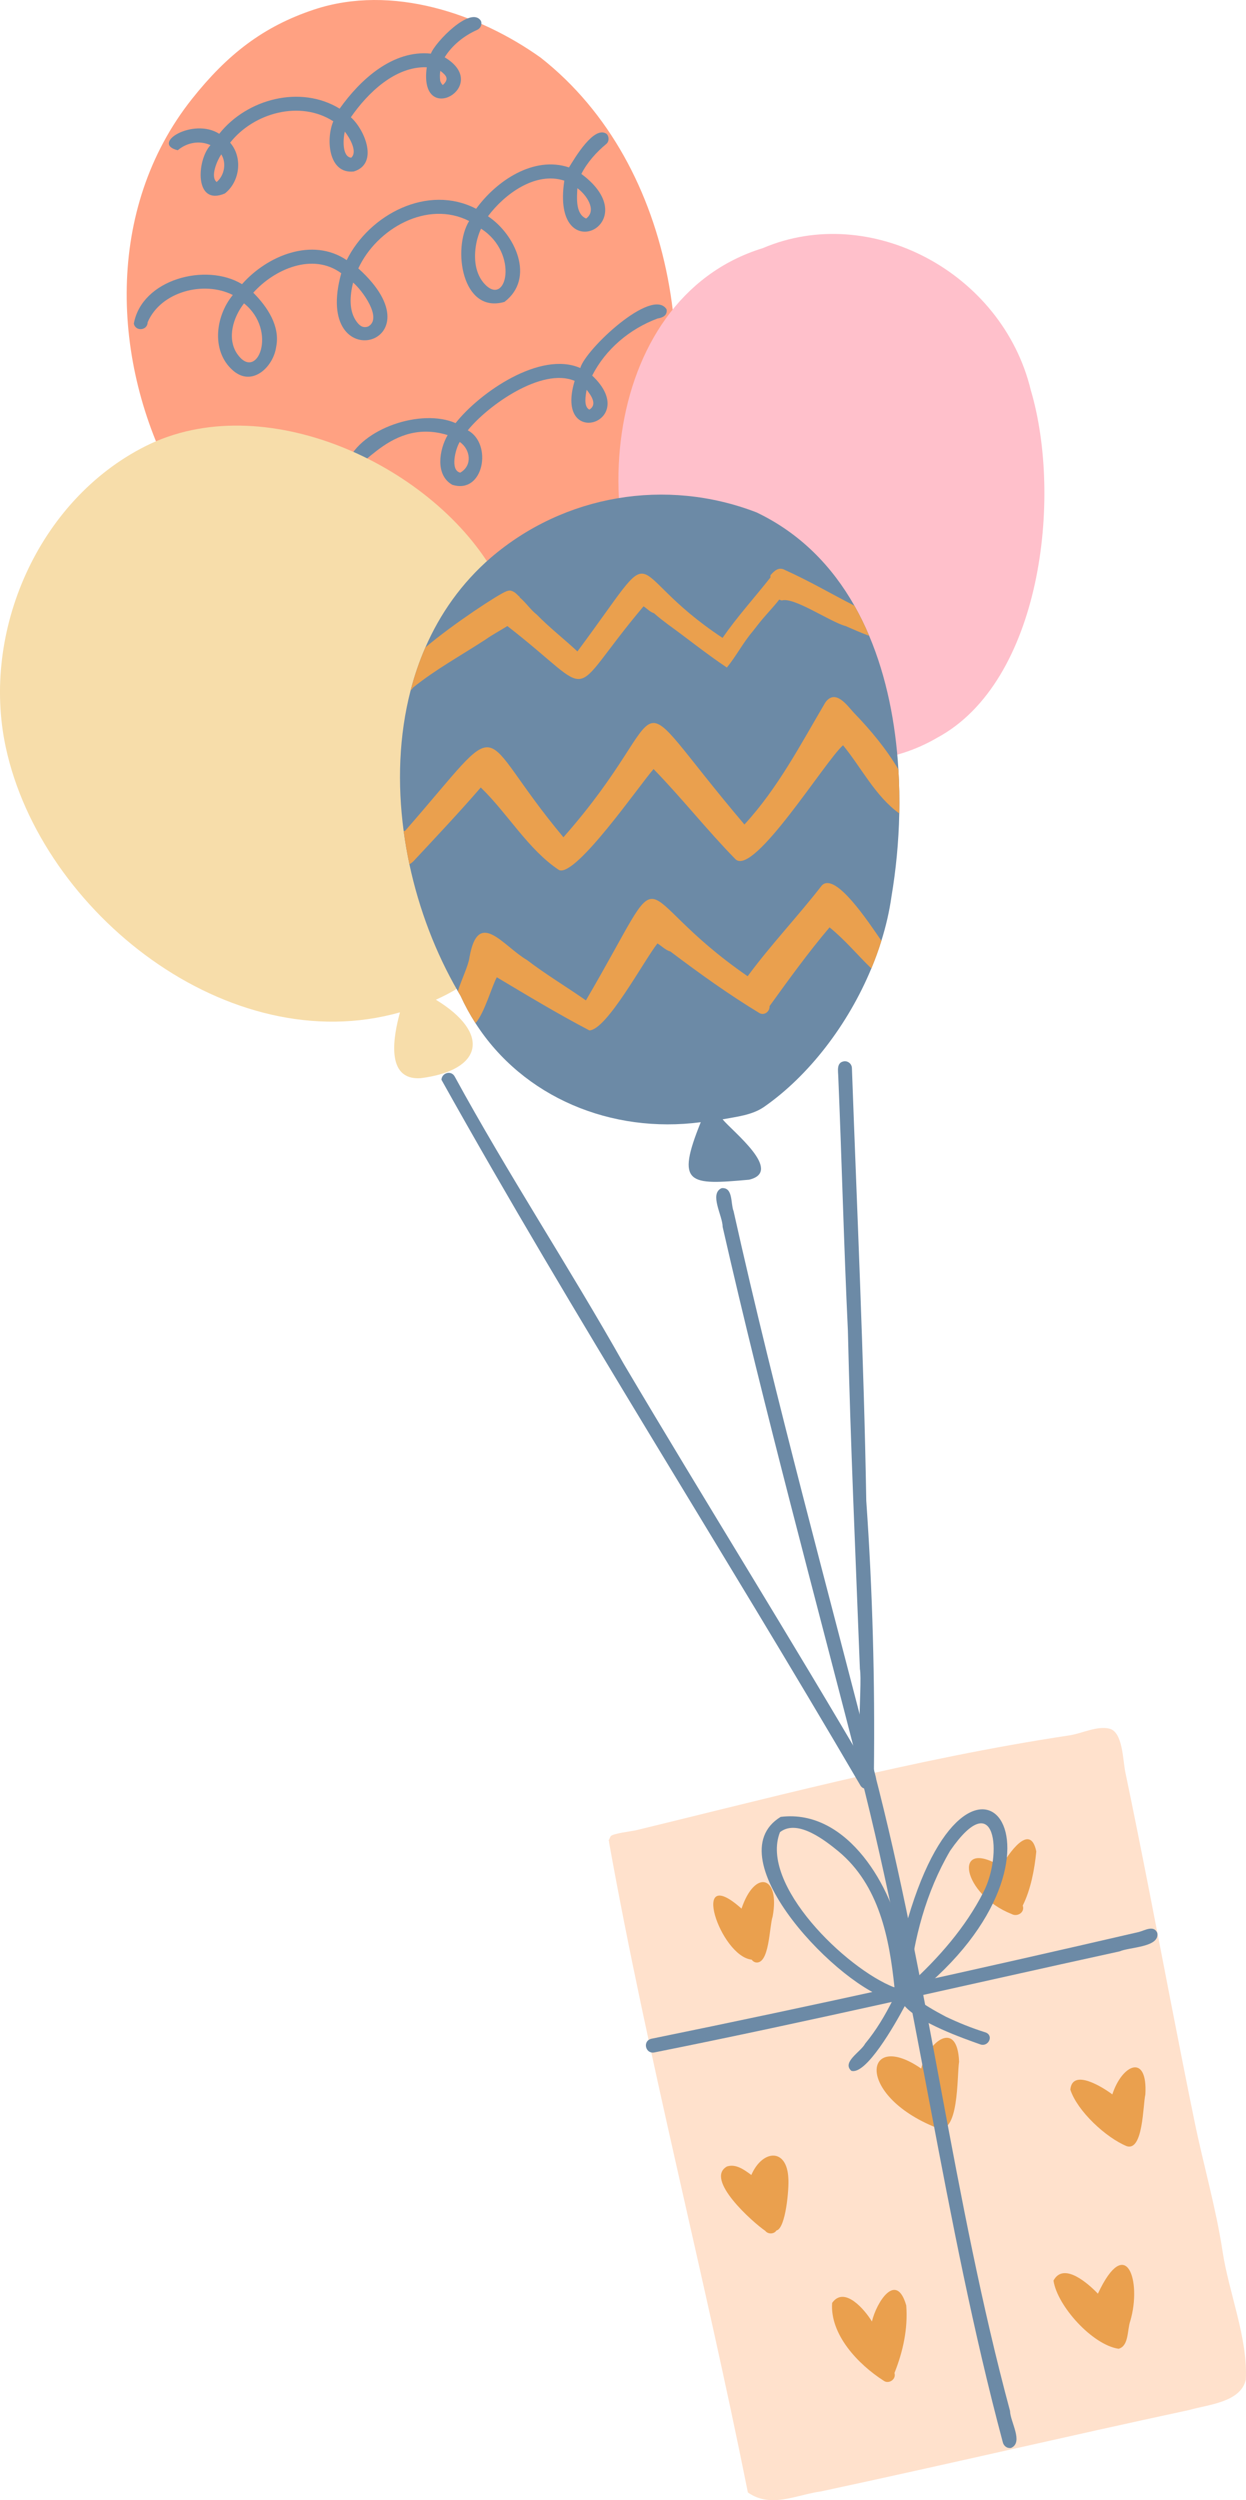 <?xml version="1.0" encoding="UTF-8"?> <!-- Creator: CorelDRAW --> <svg xmlns="http://www.w3.org/2000/svg" xmlns:xlink="http://www.w3.org/1999/xlink" xmlns:xodm="http://www.corel.com/coreldraw/odm/2003" xml:space="preserve" width="36.37mm" height="72.964mm" style="shape-rendering:geometricPrecision; text-rendering:geometricPrecision; image-rendering:optimizeQuality; fill-rule:evenodd; clip-rule:evenodd" viewBox="0 0 721.43 1447.28"> <defs> <style type="text/css"> <![CDATA[ .fil2 {fill:#6C8AA6;fill-rule:nonzero} .fil1 {fill:#EAA04E;fill-rule:nonzero} .fil4 {fill:#F7DDAA;fill-rule:nonzero} .fil3 {fill:#FFA182;fill-rule:nonzero} .fil5 {fill:pink;fill-rule:nonzero} .fil0 {fill:#FFE1CC;fill-rule:nonzero} ]]> </style> </defs> <g id="Слой_x0020_1">  <path class="fil0" d="M475.78 1442.14c-14.56,1.89 -29.29,10.14 -42.76,0.67 -25.09,-125.58 -57.85,-250.92 -80.38,-376.36 0.09,-0.37 -0.01,-0.75 -0.25,-1.02 0.26,-0.6 0.55,-1.19 0.83,-1.79 0,0.02 -0.01,0.03 -0.03,0.06 0.01,-0.03 0.03,-0.04 0.03,-0.06 0.01,-0.02 0.02,-0.04 0.03,-0.06 0.1,-0.18 0.19,-0.36 0.28,-0.55 0.89,-1.69 12.46,-3.01 14.61,-3.53 5.76,-1.4 11.51,-2.81 17.27,-4.22 11.07,-2.71 22.14,-5.44 33.21,-8.17 22.16,-5.45 44.32,-10.86 66.54,-16.04 44.4,-10.35 89.04,-19.75 134.13,-26.53 7.03,-1.06 15.93,-5.65 23.07,-3.87 7.78,1.94 7.71,18.05 9.24,25.37 4.68,22.38 9.15,44.8 13.55,67.24 8.81,44.9 17.29,89.87 26.47,134.7 5.1,24.94 12.4,49.99 16.22,75.13 3.72,24.43 14.75,50.41 13.47,74.44 -2.95,13.09 -21.76,14.37 -32.73,17.52 -71.03,15.26 -141.78,31.83 -212.82,47.05z"></path> <path class="fil1" d="M443.05 1291.34c-7.16,-4.86 -35.35,-29.92 -22.11,-37.24 5.2,-1.69 10.1,2.02 14.08,4.94 6.34,-14.72 20.8,-15.93 21.44,2.19 0.43,5.19 -1.43,28.73 -6.9,29.94 -1.43,2.2 -4.93,2.26 -6.51,0.17z"></path> <path class="fil1" d="M437.26 1135.91c-0.85,-0.28 -1.55,-0.83 -2.04,-1.53 -18.42,-1.94 -36.25,-56.73 -5.88,-29.53 7.69,-22.94 22.47,-19.19 18.01,4.61 -1.98,5.8 -1.77,28.4 -10.09,26.46z"></path> <path class="fil1" d="M541.98 1231.59c-47.4,-19 -41.5,-56.96 -8.62,-34.15 3.88,-15.78 20.99,-28.77 21.95,-3.97 -1.31,8.13 0.18,43.8 -13.33,38.13z"></path> <path class="fil1" d="M585.82 1108.01c-28.68,-11.22 -34.83,-44.82 -6.08,-27.58 3.91,-6.92 16.72,-26.01 20.27,-8.68 -1.01,10.42 -3.23,22.1 -7.85,31.33 1.38,3.97 -3.13,6.67 -6.34,4.93z"></path> <path class="fil1" d="M652.43 1242.38c-12.05,-4.93 -28.64,-20.29 -32.71,-32.74 1.16,-12.6 19.06,-1.23 24.32,2.75 5.72,-17.61 20.54,-23.96 19.11,0.07 -1.42,6.29 -1.24,32.82 -10.71,29.92z"></path> <path class="fil1" d="M647.66 1359.63c-15.18,-2.21 -35.57,-24.85 -37.69,-39.48 5.91,-11.01 20.28,1.92 25.71,7.59 16.47,-35.21 25.5,-7.19 18.76,15.79 -1.83,5.02 -0.71,14.51 -6.78,16.1z"></path> <path class="fil1" d="M511.64 1378.13c-14.7,-9.41 -31.13,-26.63 -29.84,-45.04 7.12,-10.12 19.07,4.16 23.04,10.76 2.57,-10.97 14.09,-29.49 19.88,-9.28 1.02,13.55 -1.89,26.69 -6.83,39.1 1.16,3.65 -3.3,6.6 -6.25,4.47z"></path> <path class="fil2" d="M526.33 1149.01c2.71,-26.55 9.72,-53.58 23.78,-77.63 26.65,-38.56 30.59,2.32 19.22,24.07 -10.24,20.1 -25.75,37.91 -43,53.56zm-8.42 1.49c-28.23,-10.9 -78.25,-59.76 -66.3,-89.92 10.36,-8.1 27.02,5.57 33.83,11.09 23.69,19.7 29.5,50.44 32.47,78.83zm4.28 -26.85c-5.25,-29.97 -30.92,-76.76 -70.19,-71.91 -38.73,23.64 34.94,99.8 64.85,106.1 -4.42,8.8 -9.49,17.4 -15.93,25.16 -2.43,4.73 -13.69,10.71 -8,15.73 8.5,2.61 25.12,-26.55 30.93,-37.46 8.5,9.69 33.34,18.51 43.92,22.23 4.63,1.44 7.85,-5.39 2.66,-7.06 -7.86,-2.47 -15.26,-5.45 -22.82,-9.05 -6.45,-3.42 -12.84,-7.02 -18.48,-11.5 -0.04,-0.07 -0.12,-0.12 -0.17,-0.19 106.74,-84.04 29.37,-178.3 -6.77,-32.05z"></path> <path class="fil2" d="M580.63 1413.78c-34.26,-128.07 -50.02,-260.1 -82.82,-388.37 -2.83,-6.68 7.7,-8.81 7.99,-1.39 32.02,122.56 46.02,249.12 79,371.59 0.13,6.36 7.91,18.06 0.68,21.41 -2.22,0.48 -4.29,-1.02 -4.85,-3.24z"></path> <path class="fil2" d="M648.25 1129.59c-89.74,19.6 -179.27,40.52 -269.34,58.5 -5.06,1.11 -7.13,-6.49 -1.88,-7.89 94.37,-19.26 188.56,-40.11 282.4,-61.84 3.5,-0.93 8.58,-4.14 10.64,0.54 1.58,8.43 -16.2,8.15 -21.82,10.7z"></path> <path class="fil3" d="M289.79 373.66c-164.52,40.2 -279.46,-189.4 -178.63,-316.41 20.4,-25.7 41.21,-41.93 70.59,-51.7 45.32,-15.07 95.99,2.6 131.34,27.84 79.87,62.85 95.8,185.09 61.21,276.26 0.29,0.18 0.52,0.42 0.74,0.67 -17.19,34.51 -47.75,58.01 -85.25,63.34z"></path> <path class="fil2" d="M136.14 215.48c-14.15,-10.86 -11.76,-32.09 -1.34,-44.73 -16.7,-8.43 -41.68,-2.04 -49.3,15.78 -0.06,4.77 -6.95,5.54 -8.02,0.85 4.57,-25.76 41.87,-35.55 62.65,-22.89 14.54,-16.5 40.68,-27.39 60.6,-13.92 13.12,-26.49 47.03,-44.24 74.95,-29.72 11.67,-16.11 33.28,-30.83 53.76,-23.94 3.33,-5.43 14.65,-24.7 21.87,-19.35 1.42,1.56 1.46,4.34 -0.25,5.74 -5.8,4.84 -11.01,10.6 -14.45,17.38 38.99,28.87 -17.84,56.15 -9.87,3.89 -16.7,-5.47 -34.62,7.76 -44.2,20.61 15.7,10.36 27.58,35.84 9.55,49.57 -24.6,7.12 -30.27,-30.86 -20.47,-46.82 -24.27,-12.32 -53.51,4.44 -64.15,27.43 49.34,44.45 -27.04,64.42 -9.88,2.79 -16.51,-12.09 -38.64,-2.45 -50.94,11.28 8.16,8.18 15.73,19.43 13.23,31.5 -1.59,11.07 -13.02,22.38 -23.72,14.53zm1.17 -10.66c11.61,16.76 23.72,-13.39 3.98,-29.22 -6.23,7.95 -10.06,20.19 -3.98,29.22zm69.37 -18.36c1.71,2.24 3.58,3.53 6.45,2.55 8.71,-4.71 -3.7,-21.35 -8.69,-25.45 -1.83,7.43 -2.66,16.46 2.23,22.9zm73.39 -22.65c13.1,15.15 20.88,-17.14 -1.56,-31.45 -1.15,2.5 -1.93,5.02 -2.56,7.59 0.05,-0.16 0.08,-0.32 0.13,-0.49 -1.85,8.13 -1.61,17.7 3.99,24.35zm59.3 -37.31c6.55,-4.89 -0.1,-13.99 -5.07,-17.56 -0.3,5.68 -1.12,14.9 5.07,17.56z"></path> <path class="fil2" d="M204.77 99.27c-14.77,1.51 -16.11,-19.02 -11.79,-29.06 -19.19,-12.36 -46.06,-4.97 -59.73,12.37 7.38,8.49 5.72,22.5 -3.03,29.39 -17.78,7.66 -16.43,-19.26 -8.34,-27.98 -6.6,-2.89 -13.74,-1.42 -18.96,2.98 -16.02,-3.88 8.97,-19.14 24.02,-9.53 16.06,-20.27 47.05,-28.41 69.71,-14.56 11.95,-16.82 30.74,-34.12 52.83,-31.85 2.32,-6.47 23.29,-28.23 29.03,-18.85 0.77,2.13 -0.38,4.36 -2.43,5.2 -7.43,3.3 -14.33,8.83 -18.62,15.78 27.81,16.56 -15.28,41.15 -10.36,5.76 -18.3,-0.62 -34.19,14.84 -43.95,28.95 8.13,7.28 16.26,26.98 1.63,31.41zm-1.42 -7.99c3.94,-3.51 -1.09,-11.79 -3.7,-15.11 -1.01,3.91 -1.71,14.6 3.7,15.11zm-77.91 14.07c4.47,-3.74 5.83,-10.99 2.68,-16.01 -2.35,3.41 -6.53,12.92 -2.68,16.01zm129.45 -58.44c0.37,0.84 0.78,1.73 1.5,2.31 3.83,-3.56 2.08,-5.49 -1.44,-8.22 -0.36,1.93 -0.29,4 -0.06,5.91z"></path> <path class="fil2" d="M261.91 280.65c-10.05,-5.64 -7.64,-20.34 -2.73,-28.8 -36.58,-11.3 -53.35,30.02 -58.09,15.86 8.03,-19.79 42.95,-31.45 62.69,-22.79 13.95,-17.73 49.11,-42.03 72.2,-31.88 2.96,-10.83 41.63,-47.12 49.97,-34 0.64,3.46 -2.26,4.91 -5.2,5.31 -16.13,6.01 -30.07,17.72 -37.88,33.05 28.73,27.08 -22.28,43.36 -10.15,3.07 -18.98,-8.03 -50.3,14.26 -61.87,28.61 14.52,7.8 9.21,37.27 -8.93,31.55zm4.82 -7.02l-0.18 -0.08c7.1,-4.09 5.9,-13.36 -0.35,-17.73 -2.4,3.69 -5.92,16.79 0.53,17.82zm74.5 -36.52c4.84,-2.91 0.97,-8.32 -1.56,-11.47 -0.58,3.13 -1.89,9.73 1.56,11.47z"></path> <path class="fil4" d="M243.52 624.13c-20.67,1.33 -15.6,-24.74 -11.94,-38.12 -99.12,28.05 -207.6,-57.8 -228.23,-153.38 -14.43,-66.89 18.69,-143.03 80.79,-174.32 68.06,-34.29 164.56,10.02 201.1,71.86 12.87,21.78 21.53,45.94 26.92,70.59 12.22,55.81 11.49,140.07 -46.86,171.15 -4.15,2.54 -8.47,4.8 -12.93,6.8 31.81,19.33 27.4,40.87 -8.86,45.42z"></path> <path class="fil5" d="M395.01 388.66c-59.55,-71.02 -49.29,-215.56 46.66,-245.03 62.26,-26.57 138.7,14.01 155.16,82.21 18.5,62.51 5.93,168.82 -54.15,201.18 -51.04,29.77 -112.1,6.65 -147.67,-38.37z"></path> <path class="fil2" d="M503.26 368.06c-2.53,-6.02 -5.38,-11.86 -8.56,-17.46 -12.94,-22.85 -31.38,-41.91 -56.65,-53.99 -52.33,-20.21 -111.35,-10.31 -153.96,26.29 -16.9,14.66 -29.3,32.37 -37.79,51.84 -3.49,8.02 -6.35,16.34 -8.55,24.88 -6.75,26.01 -7.72,54.01 -4.02,81.53 0.86,6.42 1.98,12.84 3.32,19.18 5.6,26.22 15.29,51.45 28.05,73.45 0.51,0.9 1.04,1.8 1.58,2.69 2.53,5.56 5.43,10.84 8.62,15.81 27.64,43.06 78.78,64.13 130.44,57.32 -14.68,36.29 -6.76,36.45 28.02,33.29 19.99,-4.83 -9.39,-27.72 -15.38,-34.95 8.25,-1.53 17.16,-2.43 24.07,-7.24 25.86,-18.01 48.58,-47.58 62.05,-80.09 2.21,-5.29 4.16,-10.65 5.83,-16.06 2.64,-8.43 4.61,-16.95 5.81,-25.44 2.57,-15.22 4.2,-31.53 4.54,-48.23 0.16,-8.43 0.02,-16.96 -0.51,-25.48 -1.61,-26.73 -6.82,-53.48 -16.91,-77.34z"></path> <path class="fil1" d="M520.17 445.39c0.53,8.53 0.67,17.05 0.51,25.48 -13.82,-9.89 -22.01,-26.62 -32.56,-39.46 -10.01,8.58 -51.5,75.89 -62.23,66.02 -16.52,-16.86 -31.05,-35.39 -47.47,-52.25 -7.76,8.71 -44.94,62.66 -54.72,58.47 -17.78,-11.71 -29.82,-32.86 -45.34,-47.8 -12.54,14.52 -25.89,28.63 -38.97,42.68 -0.85,0.82 -1.64,1.4 -2.34,1.78 -1.35,-6.34 -2.47,-12.75 -3.32,-19.18 0.29,-0.09 0.58,-0.17 0.86,-0.22 61.15,-69.98 38.47,-59.78 91.63,3.75 68.83,-77.98 30.49,-95.03 104.8,-7.39 19.39,-21.04 32.62,-46.52 46.81,-70.58 5.8,-8.2 12.65,1.62 16.52,5.86 9.79,10.1 18.73,20.9 25.82,32.83z"></path> <path class="fil1" d="M510.33 544.55c-1.67,5.41 -3.61,10.77 -5.83,16.06 -8.06,-7.82 -15.38,-16.69 -24.19,-23.78 -12.29,14.45 -24.02,30.72 -34.74,45.58 0.24,2.97 -2.85,5.57 -5.74,4.1 -17.84,-10.8 -35,-23.12 -51.64,-35.71 -2.79,-0.74 -5.06,-3.18 -7.53,-4.68 -7.68,9.69 -29.32,50.11 -39.43,50.34 -18.14,-9.49 -35.95,-20.23 -53.57,-30.75 -2.83,5.04 -7.19,20.88 -12.37,26.56 -3.2,-4.97 -6.09,-10.25 -8.62,-15.81 -0.54,-0.89 -1.07,-1.79 -1.58,-2.69 2.24,-7.05 6.2,-15.01 6.75,-19.69 5.05,-28.55 19.51,-6.37 33.27,1.63 11.03,8.44 22.77,15.43 34.13,23.38 51.53,-88.02 21.51,-63.77 93.64,-13.98 13.41,-18.21 29.1,-34.67 42.97,-52.56 7.85,-8.06 27.19,21.5 34.46,32z"></path> <path class="fil1" d="M434.52 352.58c0.02,-0.03 0.03,-0.05 0.05,-0.06 -0.01,0.01 -0.03,0.03 -0.04,0.03 -0.01,0 -0.01,0.02 -0.01,0.03z"></path> <path class="fil1" d="M498.22 356.31l-0.01 -0.01 0 0c0,0 0.01,0 0.01,0.01z"></path> <path class="fil1" d="M503.26 368.06c-0.08,-0.03 -0.14,-0.05 -0.22,-0.08 0,0 0,0 -0.02,0 -0.08,-0.05 -0.16,-0.08 -0.26,-0.11 -0.02,-0.01 -0.06,-0.02 -0.08,-0.04l0.01 0.02c-0.01,-0.02 -0.02,-0.01 -0.02,-0.01 0,0 -0.02,-0.01 -0.04,-0.03 -0.04,-0 -0.07,-0.02 -0.11,-0.04l0 0.02c-1.14,-0.47 -2.29,-0.92 -3.44,-1.35 -0.97,-0.43 -1.92,-0.81 -2.9,-1.2 -2.19,-0.94 -4.39,-1.89 -6.58,-2.85 -0.02,0.01 -0.04,-0.01 -0.05,0 -8.97,-2.43 -29.95,-17 -36.89,-14.8 -0.56,-0.13 -1.04,-0.32 -1.47,-0.53 -3.73,4.78 -8.13,9.16 -11.86,13.94 -0.07,0.06 -0.11,0.12 -0.16,0.2 -0.57,0.72 -1.19,1.47 -1.75,2.24 -0.02,0 -0.02,0 -0.03,0.02 -0.29,0.36 -0.55,0.7 -0.84,1.06 -0.04,0.06 -0.08,0.1 -0.13,0.17l-0.05 0.08c-0.05,0.08 -0.12,0.14 -0.16,0.22 -0.11,0.13 -0.2,0.26 -0.31,0.38 -5.68,6.65 -9.58,14.35 -15.05,21.04 -12.33,-8.24 -23.29,-17.19 -34,-24.87 -2.84,-2.17 -5.59,-4.22 -8.15,-6.55 -2.36,-0.72 -4.13,-2.76 -6.09,-4.03 -46.29,54.93 -24.97,53.27 -78.85,11.43 -4.13,2.62 -8.58,4.94 -12.49,7.71 -14.14,9.24 -29.23,17.46 -42.26,28.04 -0.29,0.59 -0.72,1.1 -1.25,1.5 2.2,-8.54 5.06,-16.86 8.55,-24.88 16.06,-13.6 42.73,-31.09 47.01,-32.53 0.88,-0.29 1.79,-0.58 2.65,-0.25 0.28,0.07 0.54,0.16 0.79,0.28 1.8,0.71 2.84,2.23 4.25,3.38 -0.06,0.04 -0.12,0.07 -0.18,0.12 3.58,2.91 6.55,7.44 9.92,9.97 7.25,7.46 15.74,14.04 23.57,21.36 51.37,-69.11 23.39,-47.95 84.03,-7.85 8.66,-12.49 18.67,-23.44 27.77,-35.03 -0.07,-0.4 -0.1,-0.81 -0.03,-1.22 2.29,-2.67 4.89,-5.07 8.51,-2.98 13.8,6.19 26.73,13.76 40.1,20.61 3.18,5.6 6.03,11.44 8.56,17.46z"></path> <path class="fil1" d="M498.12 356.26c-0.01,-0.01 -0.01,-0.01 -0.02,-0.01 -0.06,-0.02 -0.11,-0.05 -0.17,-0.07 0.06,0.03 0.12,0.05 0.19,0.08z"></path> <path class="fil2" d="M498.02 1033.29c-79.83,-136.62 -165.41,-270.4 -242.43,-408.26 0.2,-3.97 5.66,-5.67 7.71,-1.82 30.78,56.41 66.28,110.29 97.86,166.32 47.66,80.51 97,159.32 144.04,240 2.29,4.73 -4.6,8.48 -7.19,3.76z"></path> <path class="fil2" d="M499.16 1030.48c-27.3,-106.64 -56.3,-212.91 -80.75,-320.26 0.05,-6.34 -7.95,-19.2 -0.6,-22.44 6.77,-0.65 5.15,8.96 6.92,13.27 24.53,109.94 54.55,218.59 82.36,327.72 0.97,5.13 -6.6,6.98 -7.92,1.71z"></path> <path class="fil2" d="M501.72 1029.62c-7.9,2.23 -2.13,-55.29 -3.84,-63.44 -2.49,-65.36 -5.46,-130.66 -6.96,-196.03 -2.32,-48.86 -3.5,-97.76 -5.55,-146.62 -0.06,-3.52 -1.31,-8.63 3.53,-9.21 2.19,-0.17 4.19,1.53 4.35,3.73 2.99,83.57 6.9,167.15 8.32,250.73 3.66,52.26 5.05,104.64 4.42,157.01 -0.05,2.2 -2.15,3.94 -4.28,3.82z"></path> </g> </svg> 